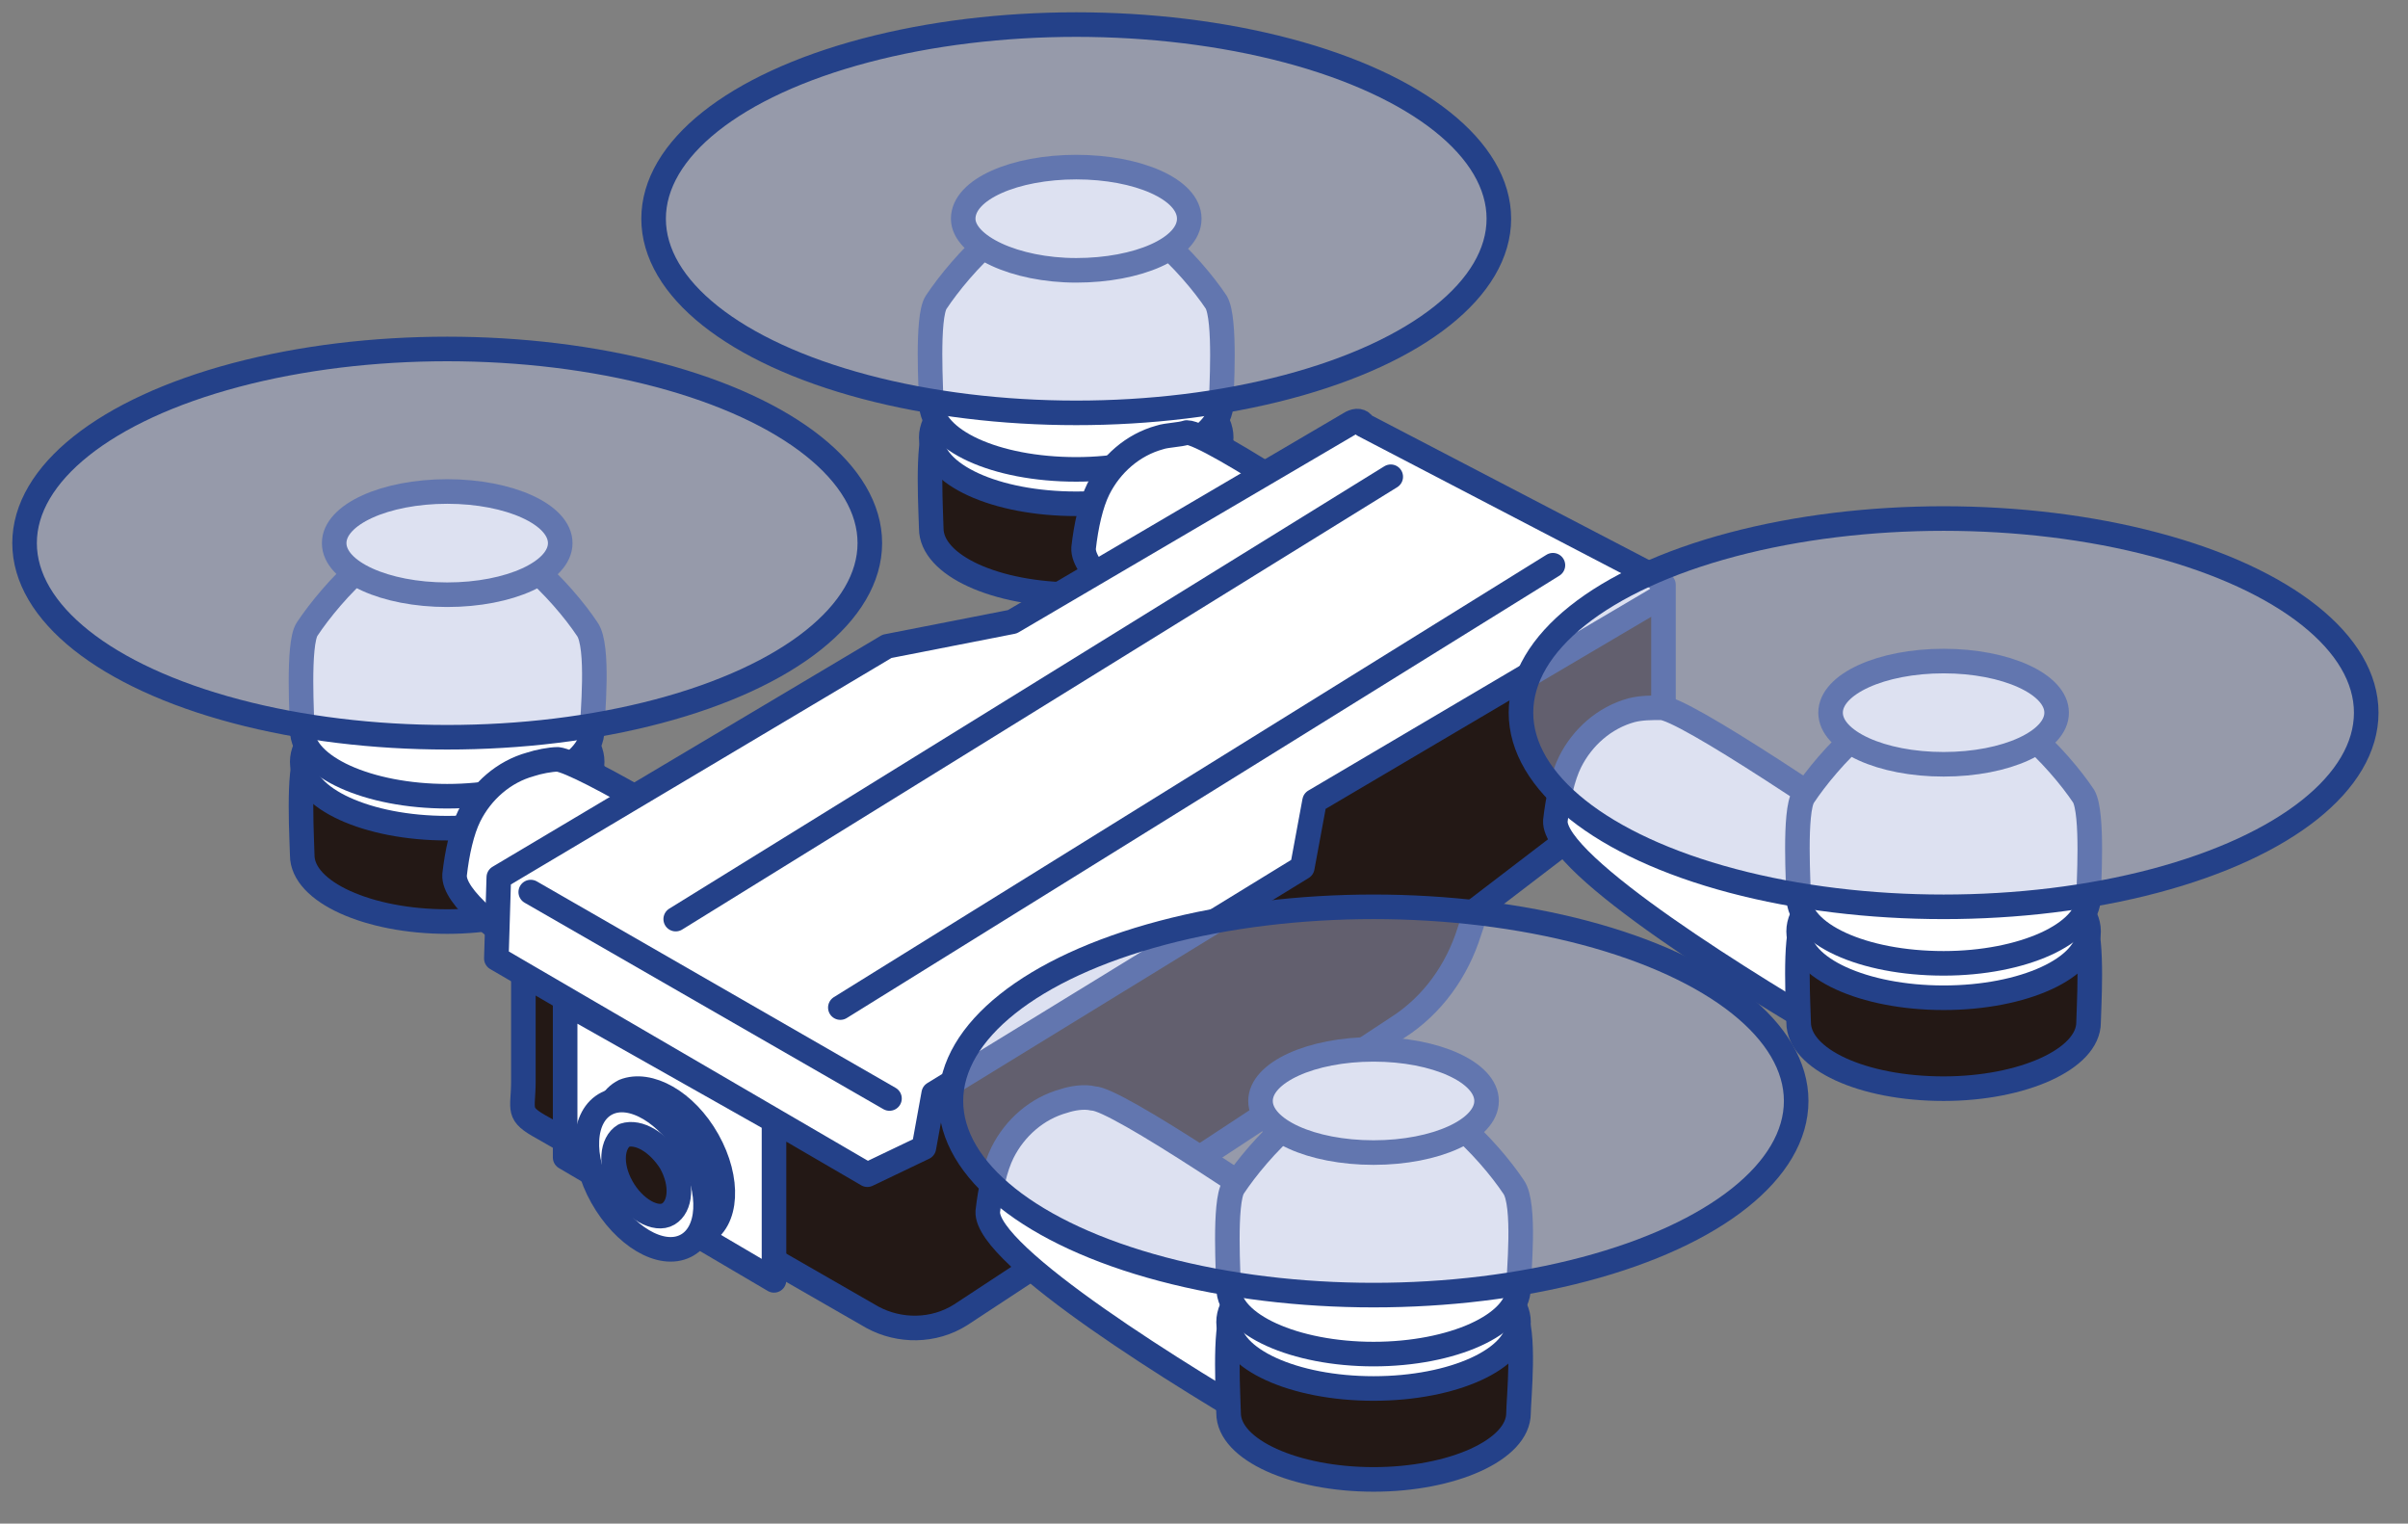<svg xmlns="http://www.w3.org/2000/svg" xml:space="preserve" id="レイヤー_1" width="98" height="62" x="0" y="0" style="enable-background:new 0 0 98 62" version="1.1"><rect width="100%" height="100%" fill="#808080" stroke="none"/><style>.st0{fill:#231815;stroke:#244189;stroke-linecap:round;stroke-linejoin:round;stroke-miterlimit:10}.st1{fill:#fff}.st1,.st2,.st3{stroke:#244189;stroke-linecap:round;stroke-linejoin:round;stroke-miterlimit:10}.st2{fill:#b1bbdf;fill-opacity:.44}.st3{fill:none}</style><path d="M24.1 34.8c0 1.5-2.7 2.7-5.9 2.7s-5.9-1.2-5.9-2.7c0-.4-.2-3.5.2-4.1 1-1.5 3.4-.7 5.7-.7 2.2 0 4.7-.8 5.7.7.5.7.2 3.6.2 4.1z" class="st0"/><ellipse cx="18.2" cy="31" class="st1" rx="5.9" ry="2.7"/><path d="M24.1 29.7c0 1.5-2.7 2.7-5.9 2.7s-5.9-1.2-5.9-2.7c0-.4-.2-3.5.2-4.1 1-1.5 3.4-4.2 5.7-4.2 2.2 0 4.7 2.7 5.7 4.2.5.7.2 3.6.2 4.1z" class="st1"/><ellipse cx="18.2" cy="22.1" class="st1" rx="4.6" ry="2.1"/><ellipse cx="18.2" cy="22.1" class="st2" rx="17.2" ry="7.9"/><path d="M21.6 31.1c-1.1.3-2 1.1-2.5 2.1-.3.6-.5 1.5-.6 2.4-.1 1.8 7.1 5.7 11 8 1.3.7 2.8.7 4-.2h0c2.1-1.5 2.1-4.7 0-6.1-4.4-3.1-9.9-6.3-10.8-6.4-.3 0-.8.1-1.1.2z" class="st1"/><path d="M49.7 21.5c0 1.5-2.7 2.7-5.9 2.7-3.3 0-5.9-1.2-5.9-2.7 0-.4-.2-3.5.2-4.1 1-1.5 3.4-.7 5.7-.7 2.2 0 4.7-.8 5.7.7.4.7.2 3.6.2 4.1z" class="st0"/><path d="M49.7 17.8c0 1.5-2.7 2.7-5.9 2.7-3.3 0-5.9-1.2-5.9-2.7 0-1.5 2.7-2.7 5.9-2.7 3.3 0 5.9 1.2 5.9 2.7z" class="st1"/><path d="M49.7 16.4c0 1.5-2.7 2.7-5.9 2.7-3.3 0-5.9-1.2-5.9-2.7 0-.4-.2-3.5.2-4.1 1-1.5 3.4-4.2 5.7-4.2 2.2 0 4.7 2.7 5.7 4.2.4.7.2 3.7.2 4.1z" class="st1"/><path d="M48.4 8.9c0 1.2-2.1 2.1-4.6 2.1s-4.6-1-4.6-2.1c0-1.2 2.1-2.1 4.6-2.1s4.6.9 4.6 2.1z" class="st1"/><ellipse cx="43.8" cy="8.9" class="st2" rx="17.2" ry="7.9"/><path d="M47.2 17.8c-1.1.3-2 1.1-2.5 2.1-.3.6-.5 1.5-.6 2.4-.1 1.8 7.1 5.7 11 8 1.3.7 2.8.7 4-.2h0c2.1-1.5 3.1-3.6.9-5.1-4.4-3.1-10.8-7.4-11.7-7.4-.3.1-.8.1-1.1.2z" class="st1"/><path d="M21.3 38.8V44c0 1.2-.3 1.3.8 1.9l13.4 7.7c1.1.6 2.5.6 3.6-.1l17.8-11.7c1.4-.9 2.4-2.3 2.9-3.9l.3-.9 6.8-5.2.8-2.5v-5.5l-46.4 15z" class="st0"/><path d="M23 40.8v6.3l8.5 5v-6.5zM55 17.2l-13.8 8.1-5.1 1-15.8 9.4-.1 3.3 15.1 8.8 2.3-1.1.4-2.2 15-9.2.5-2.7 13.9-8.2c.4-.2.3-.7 0-.9l-11.9-6.2c-.1-.2-.3-.2-.5-.1z" class="st1"/><path d="m21.6 36.3 14.6 8.4" class="st3"/><path d="M28.8 46.4c.9 1.6.8 3.3-.2 3.8s-2.5-.4-3.4-2c-.9-1.6-.8-3.3.2-3.8 1-.4 2.5.4 3.4 2z" class="st0"/><path d="M28.1 46.9c.9 1.6.8 3.3-.2 3.8s-2.5-.4-3.4-2c-.9-1.6-.8-3.3.2-3.8s2.5.4 3.4 2z" class="st1"/><path d="M27.3 47.3c.5.9.4 1.8-.1 2.1-.5.3-1.4-.2-1.9-1.1-.5-.9-.4-1.8.1-2.1.6-.2 1.4.3 1.9 1.1z" class="st0"/><path d="M66.4 28.9c-1.1.3-2 1.1-2.5 2.1-.3.6-.5 1.5-.6 2.4-.1 1.8 8 6.8 12 9.1 1.3.7 2.8.7 4-.2h0c2.1-1.5 2.1-4.7 0-6.1-4.4-3.1-10.8-7.4-11.7-7.4-.4 0-.8 0-1.2.1z" class="st1"/><path d="M85 41.6c0 1.5-2.7 2.7-5.9 2.7-3.3 0-5.9-1.2-5.9-2.7 0-.4-.2-3.5.2-4.1 1-1.5 3.4-.7 5.7-.7 2.2 0 4.7-.8 5.7.7.4.7.2 3.7.2 4.1z" class="st0"/><ellipse cx="79.1" cy="37.9" class="st1" rx="5.9" ry="2.7"/><path d="M85 36.5c0 1.5-2.7 2.7-5.9 2.7-3.3 0-5.9-1.2-5.9-2.7 0-.4-.2-3.5.2-4.1 1-1.5 3.4-4.2 5.7-4.2 2.2 0 4.7 2.7 5.7 4.2.4.7.2 3.7.2 4.1z" class="st1"/><ellipse cx="79.1" cy="29" class="st1" rx="4.6" ry="2.1"/><ellipse cx="79.1" cy="29" class="st2" rx="17.2" ry="7.9"/><path d="M43.3 44.8c-1.1.3-2 1.1-2.5 2.1-.3.6-.5 1.5-.6 2.4-.1 1.8 8 6.8 12 9.1 1.3.7 2.8.7 4-.2h0c2.1-1.5 2.1-4.7 0-6.1-4.4-3.1-10.8-7.4-11.7-7.4-.4-.1-.9 0-1.2.1z" class="st1"/><path d="M61.8 57.5c0 1.5-2.7 2.7-5.9 2.7S50 59 50 57.5c0-.4-.2-3.5.2-4.1 1-1.5 3.4-.7 5.7-.7 2.2 0 4.7-.8 5.7.7.5.7.2 3.6.2 4.1z" class="st0"/><ellipse cx="55.9" cy="53.8" class="st1" rx="5.9" ry="2.7"/><path d="M61.8 52.4c0 1.5-2.7 2.7-5.9 2.7S50 53.9 50 52.4c0-.4-.2-3.5.2-4.1 1-1.5 3.4-4.2 5.7-4.2 2.2 0 4.7 2.7 5.7 4.2.5.7.2 3.6.2 4.1z" class="st1"/><ellipse cx="55.9" cy="44.8" class="st1" rx="4.6" ry="2.1"/><ellipse cx="55.9" cy="44.8" class="st2" rx="17.2" ry="7.9"/><path d="m27.5 37.4 29.1-18M34.2 41l29-18" class="st3"/></svg>